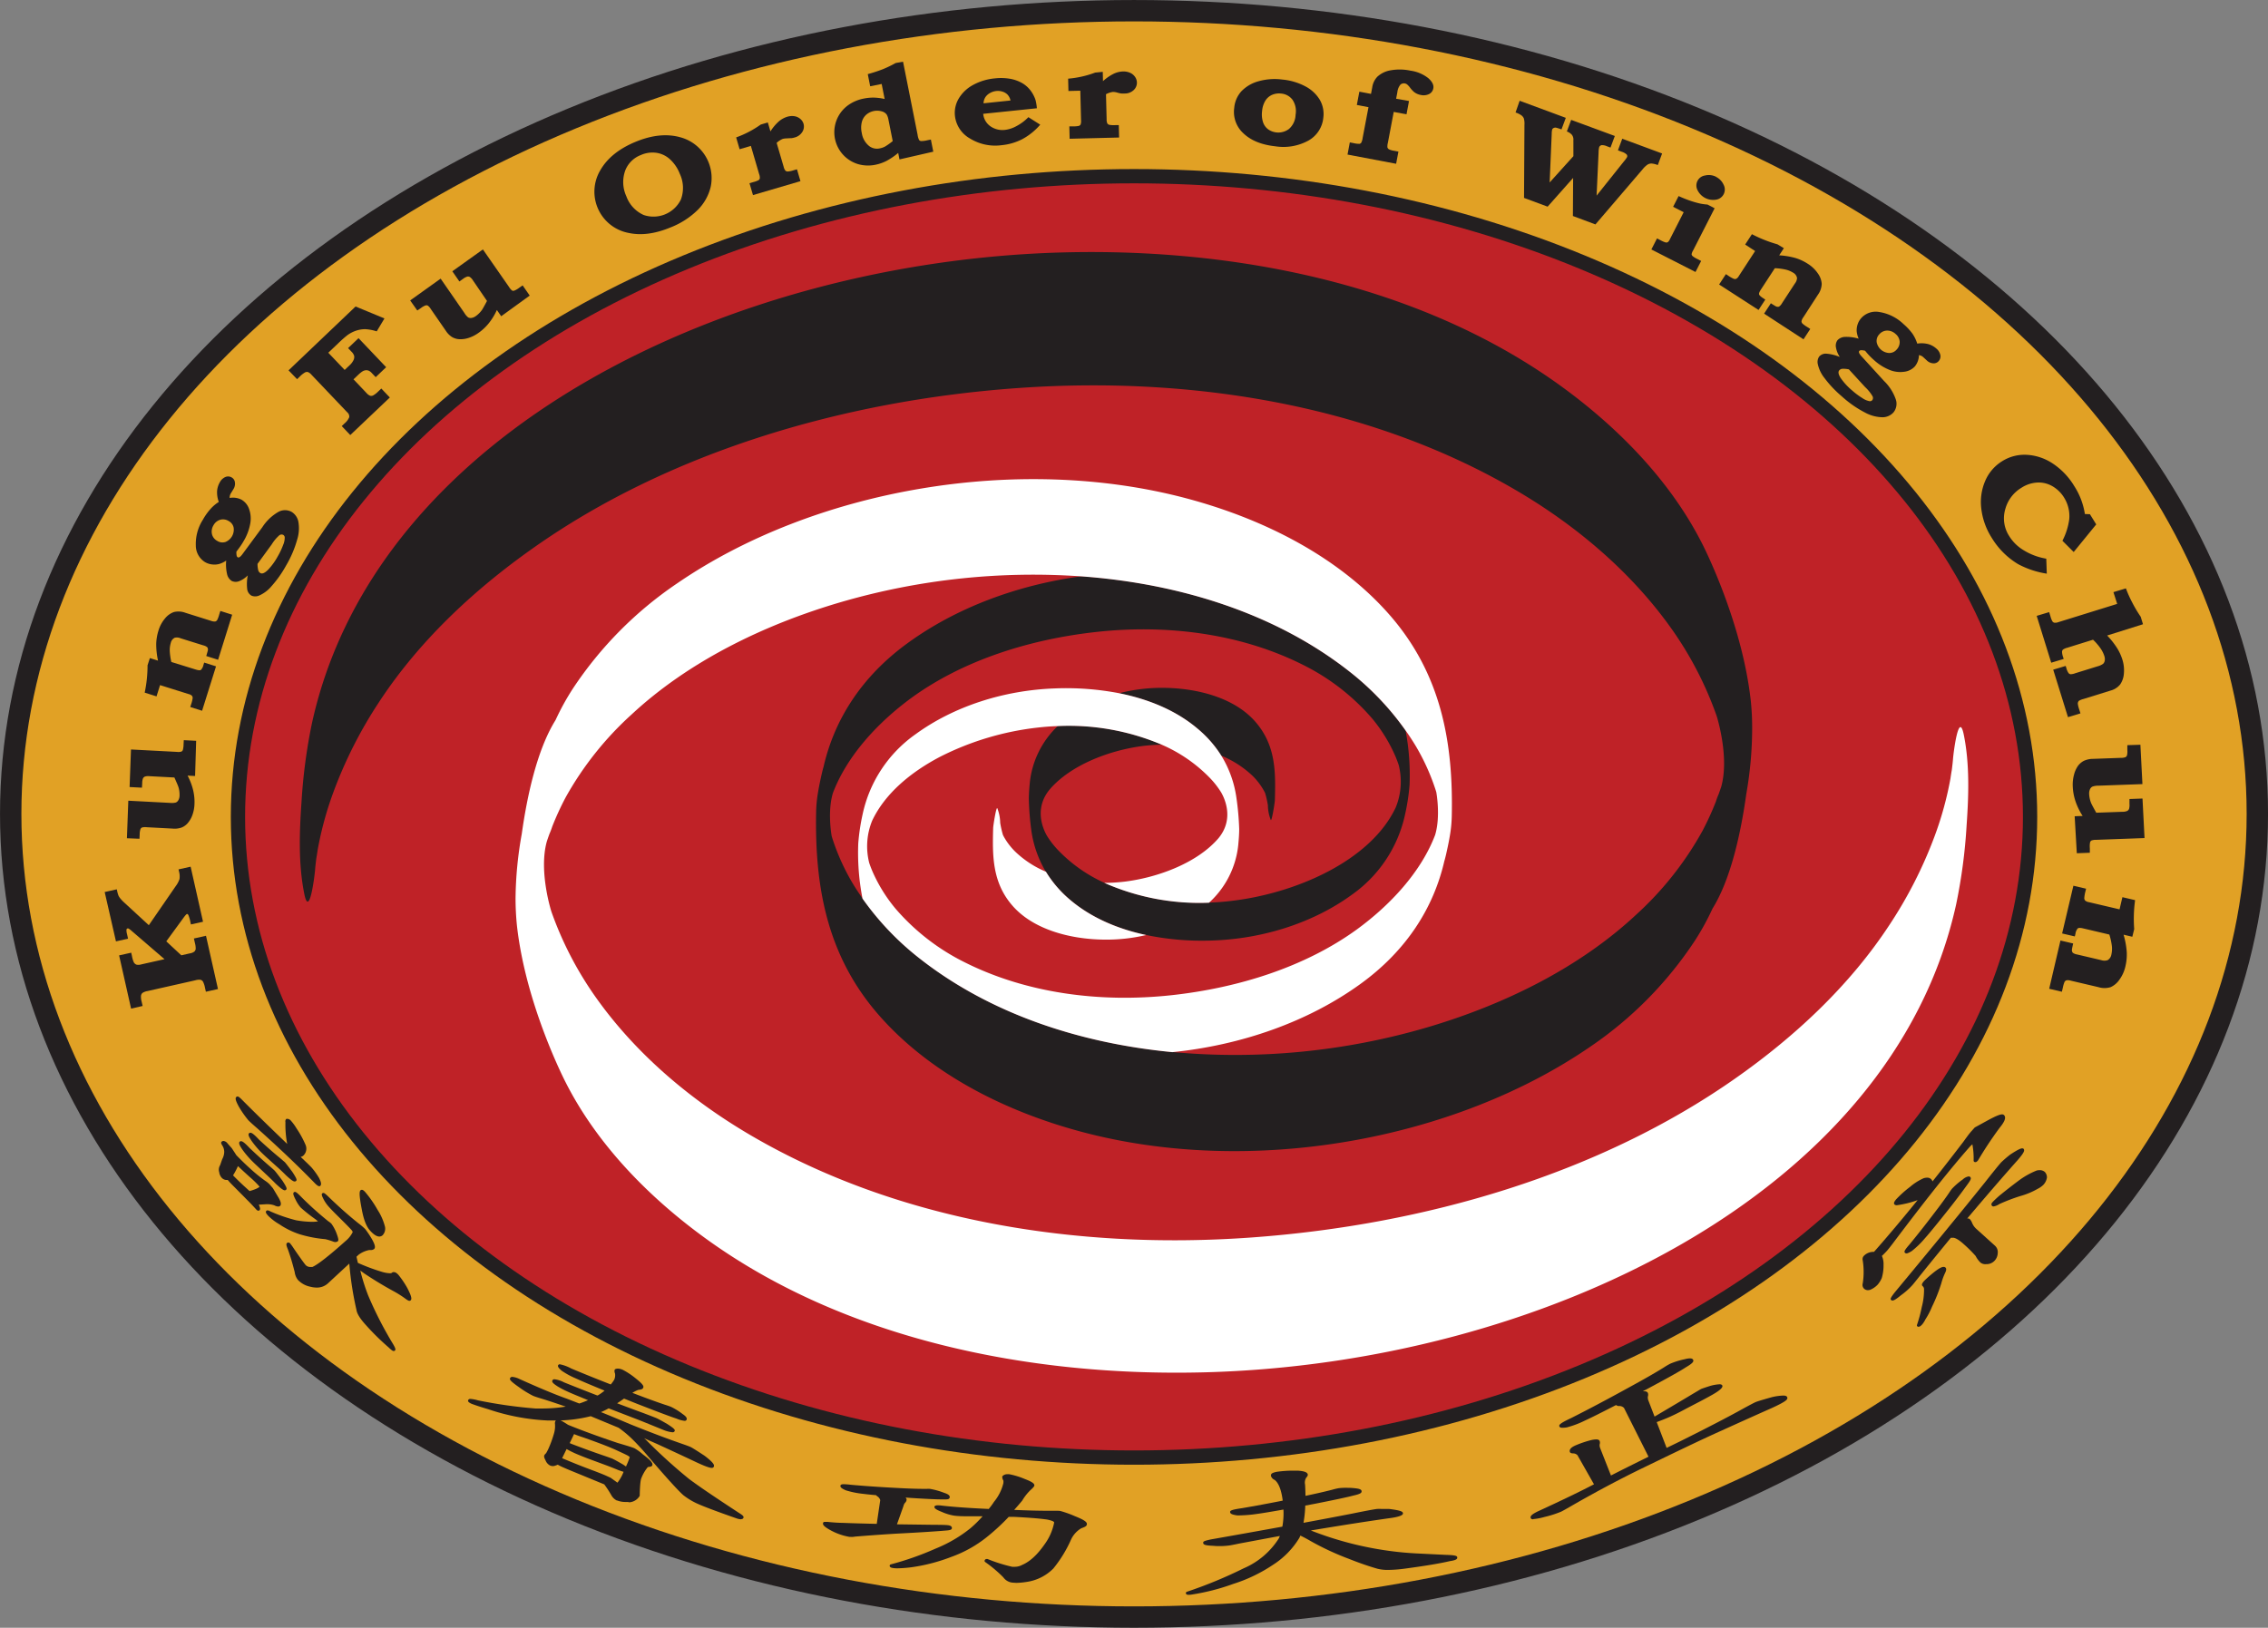 <svg xmlns="http://www.w3.org/2000/svg" viewBox="0 0 603.79 433.46"><rect x="0" y="0" width="603.79" height="433.46" fill="#808080" stroke="none"/><defs><style>.cls-1{fill:#e1a125;stroke-width:5.69px;}.cls-1,.cls-3{stroke:#231f20;stroke-miterlimit:10;}.cls-2{fill:#231f20;}.cls-3{fill:#bf2227;stroke-width:3.8px;}.cls-4{fill:#fff;}</style></defs><title>Logo2D</title><g id="Layer_2" data-name="Layer 2"><ellipse class="cls-1" cx="301.9" cy="216.73" rx="299.05" ry="213.88"/></g><g id="Spirals"><path class="cls-2" d="M219.48,492a2.15,2.15,0,0,1-.66-.13,16.93,16.93,0,0,0-2.1-.65,33,33,0,0,1-6.88-1.32,21.64,21.64,0,0,1-5.37-2.65,14.23,14.23,0,0,1-3-2.29c-.51-.57-.6-.8-.59-1a.5.5,0,0,1,.14-.3.53.53,0,0,1,.29-.11,1.72,1.72,0,0,1,.76.27,42.63,42.63,0,0,0,6.87,2.37,25.75,25.75,0,0,0,4.15.41h.35a11.22,11.22,0,0,0,1.31-.12,7.24,7.24,0,0,0-.82-.67,41.82,41.82,0,0,1-3.77-3,9.47,9.47,0,0,1-1.35-2.08c-.66-1.29-.76-1.74-.47-2a.46.46,0,0,1,.27-.1c.18,0,.39.06,1.22.87a88.06,88.06,0,0,0,7.67,6.95,4.87,4.87,0,0,1,.81.63,11,11,0,0,1,1.31,2.39c.65,1.72.65,2.09.4,2.31a.76.76,0,0,1-.52.18Z" transform="translate(-130.1 -161.24)"/><path class="cls-2" d="M216.79,490.9a17.22,17.22,0,0,1,2.14.66q.63.21.83,0t-.49-1.89a12.64,12.64,0,0,0-1.26-2.3,5.91,5.91,0,0,0-.77-.58,88,88,0,0,1-7.7-7q-.89-.86-1-.76t.55,1.57a9.12,9.12,0,0,0,1.29,2q.34.38,3.71,2.91a6.47,6.47,0,0,1,.94.79q.26.29.16.39a4.66,4.66,0,0,1-1.79.27,24.47,24.47,0,0,1-4.58-.41,42.78,42.78,0,0,1-7-2.4q-.56-.29-.65-.22t.48.78a13.94,13.94,0,0,0,3,2.23,21.17,21.17,0,0,0,5.27,2.6A32.78,32.78,0,0,0,216.79,490.9Z" transform="translate(-130.1 -161.24)"/><path class="cls-2" d="M231.1,490.52c-.71,0-1.54-.53-2.52-1.63s-1.67-2.91-2.16-5.59c-.82-4.24-.61-4.85-.32-5.11a.62.62,0,0,1,.32-.12c.23,0,.48.15.84.53a29.32,29.32,0,0,1,3.34,4.78,15,15,0,0,1,2,4.56,2.56,2.56,0,0,1-.62,2.21A1.34,1.34,0,0,1,231.1,490.52Z" transform="translate(-130.1 -161.24)"/><path class="cls-2" d="M228.85,488.65q1.92,2.14,2.92,1.24a2.21,2.21,0,0,0,.51-1.9,14.91,14.91,0,0,0-2-4.43,28.78,28.78,0,0,0-3.29-4.71q-.51-.53-.66-.39-.41.37.44,4.77Q227.49,487.13,228.85,488.65Z" transform="translate(-130.1 -161.24)"/><path class="cls-2" d="M208.56,475.86c-.27,0-.7-.13-2.37-1.7q-1-1-1.77-1.7L201,469.38c-1-.93-1.69-1.6-2.09-2.06a24.16,24.16,0,0,1-1.8-2.23c-.86-1.27-1-1.78-.69-2.08a.5.5,0,0,1,.34-.13c.31,0,.8.22,2.28,1.82,1.92,1.79,3.9,3.52,5.86,5.13.81.7.92.8,1,.85.37.41,1,1.26,2,2.58,1.27,1.92,1.28,2.23,1,2.48a.66.66,0,0,1-.33.12Z" transform="translate(-130.1 -161.24)"/><path class="cls-2" d="M208.64,475.47q.17-.15-1-2-1.44-2-2-2.56-.07-.08-.92-.81-3-2.42-5.89-5.16-1.8-1.95-2.11-1.67t.75,1.6a23.65,23.65,0,0,0,1.78,2.19q.59.66,2.07,2l3.39,3.09q.74.68,1.77,1.7Q208.37,475.72,208.64,475.47Z" transform="translate(-130.1 -161.24)"/><path class="cls-2" d="M205.93,478.21c-.29,0-.78-.21-2.37-1.71-.69-.69-1.27-1.26-1.75-1.72l-3.33-3.14c-1-.93-1.67-1.62-2.07-2.07a24,24,0,0,1-1.8-2.23c-.86-1.27-1-1.78-.69-2.08a.5.5,0,0,1,.34-.13c.31,0,.8.22,2.28,1.81,1.91,1.81,3.85,3.57,5.77,5.21.86.76.91.82.94.86.37.41,1,1.26,2,2.58,1.27,1.92,1.28,2.23,1,2.48A.66.66,0,0,1,205.93,478.21Z" transform="translate(-130.1 -161.24)"/><path class="cls-2" d="M202.08,472.45q-2.9-2.47-5.81-5.24-1.8-1.94-2.11-1.66t.75,1.6a23.55,23.55,0,0,0,1.78,2.2q.59.66,2,2l3.33,3.14q.73.69,1.75,1.72,1.94,1.82,2.21,1.58t-1-2q-1.44-2-2-2.56Q202.91,473.19,202.08,472.45Z" transform="translate(-130.1 -161.24)"/><path class="cls-2" d="M198.89,483.64c-.2,0-.39-.12-.63-.39-.83-.92-1.62-1.75-2.34-2.46l-3.4-3.44q-.95-.94-1.42-1.47l-.38-.43-.25,0-.23,0a1.78,1.78,0,0,1-1.14-.61,2.71,2.71,0,0,1-.64-1.46,2.19,2.19,0,0,1,.23-1.84l.57-1.62a4.28,4.28,0,0,0,.53-1.8,3.1,3.1,0,0,0-.51-1.85c-.26-.44-.43-.73-.18-1a.74.74,0,0,1,.5-.2,1.57,1.57,0,0,1,1.09.67l1.13,1.27.75,1.15c.16.24.31.47.44.69,1.4,1.43,2.68,2.67,3.75,3.62a40.52,40.52,0,0,0,3.89,3.17,7,7,0,0,1,1.24,1l.86,1,1.62,2.72c.4.76.74,1.57.29,2a.73.73,0,0,1-.5.17,2.41,2.41,0,0,1-1-.31,5.63,5.63,0,0,0-1.89-.31H201l-2,.12c.39.88.43,1.28.17,1.51A.58.58,0,0,1,198.89,483.64Zm-6.75-9.41c1.18,1.2,2.32,2.3,3.4,3.27l1,.91a14.66,14.66,0,0,0,1.66-.56,5,5,0,0,0,1-.56,2.14,2.14,0,0,0-.29-.39,27.78,27.78,0,0,0-2.36-2.27c-1.34-1.21-2.38-2.17-3.09-2.86a1.58,1.58,0,0,0-.1.18A18,18,0,0,1,192.14,474.23Z" transform="translate(-130.1 -161.24)"/><path class="cls-2" d="M201,481.53a6,6,0,0,1,2.27.34c.57.28.94.35,1.11.19s.09-.69-.36-1.53l-1.57-2.66-.86-1a6.81,6.81,0,0,0-1.19-.95,40.62,40.62,0,0,1-3.92-3.19c-1.11-1-2.4-2.23-3.82-3.7-.13-.21-.27-.44-.43-.68l-.71-1.1L190.43,466q-.7-.79-1.08-.44s.06.2.26.53a3.57,3.57,0,0,1,.55,2,4.47,4.47,0,0,1-.55,1.93l-.59,1.68a1.85,1.85,0,0,0-.19,1.61,2.35,2.35,0,0,0,.55,1.27,1.44,1.44,0,0,0,.93.49,1.06,1.06,0,0,0,.56-.06l.51.6q.47.52,1.41,1.45l3.39,3.43q1.12,1.09,2.36,2.48c.21.23.35.31.43.24s0-.65-.48-1.58h0Zm-9.36-7.25a15.69,15.69,0,0,0,1.3-2.48,1.87,1.87,0,0,1,.39-.57q1.06,1.06,3.36,3.13a28.12,28.12,0,0,1,2.39,2.3q.56.63.36.82a4.79,4.79,0,0,1-1.18.71,14.31,14.31,0,0,1-1.87.61l0,0-1.09-1Q193.54,476.18,191.68,474.27Z" transform="translate(-130.1 -161.24)"/><path class="cls-2" d="M215.07,477.1c-.25,0-.57-.17-1.36-1-3.88-4-8.95-8.86-15.07-14.35-1.35-1.17-2.16-1.91-2.48-2.26a27.16,27.16,0,0,1-2.46-3.53c-1-1.83-1-2.35-.66-2.63a.49.49,0,0,1,.28-.11c.23,0,.49.15,1.24.91,2.57,2.6,6.61,6.55,12,11.73a27.2,27.2,0,0,1-.47-5.77,1,1,0,0,1,.17-.84.36.36,0,0,1,.16-.08l.17,0a1.37,1.37,0,0,1,1,.55,13.42,13.42,0,0,1,1.49,2.06,25.82,25.82,0,0,1,2.4,4.41,2.54,2.54,0,0,1-.61,2.76,1.42,1.42,0,0,1-.73.36c1.73,1.64,2.66,2.55,2.92,2.84a19.12,19.12,0,0,1,2,2.8c.57,1.14.65,1.75.28,2.09a.57.57,0,0,1-.3.11Z" transform="translate(-130.1 -161.24)"/><path class="cls-2" d="M196.42,459.22q.45.5,2.45,2.23,9.23,8.29,15.09,14.38,1,1,1.16.88t-.34-1.63a18.77,18.77,0,0,0-2-2.75q-.4-.45-3.06-3l-.94-.9c.74.53,1.36.59,1.84.16a2.18,2.18,0,0,0,.51-2.36,25.77,25.77,0,0,0-2.37-4.35,13,13,0,0,0-1.45-2q-.45-.5-.82-.42-.1.09-.05.57a25.28,25.28,0,0,0,.51,5.87,3.64,3.64,0,0,0,.7,1.45q-9.15-8.76-13.37-13-.89-.91-1-.79-.3.26.73,2.18A26.74,26.74,0,0,0,196.42,459.22Z" transform="translate(-130.1 -161.24)"/><path class="cls-2" d="M234.9,521c-.19,0-.42-.07-1.39-1a65.48,65.48,0,0,1-6.18-6.11c-1.43-1.6-2.19-2.85-2.33-3.82a87.52,87.52,0,0,1-1.91-12.35L217.39,503a4.31,4.31,0,0,1-3,1.11,6.57,6.57,0,0,1-1.63-.22,6.25,6.25,0,0,1-3.37-1.85,4.25,4.25,0,0,1-.84-2.08c-.59-2.34-1.21-4.39-1.82-6.06-.43-1-.48-1.42-.23-1.65a.51.51,0,0,1,.35-.14.71.71,0,0,1,.53.28,17.1,17.1,0,0,1,1,1.41c1.68,2.45,2.72,3.89,3.08,4.3a1.68,1.68,0,0,0,1.33.52,3.52,3.52,0,0,0,.48,0c1.4-.62,4.4-2.94,8.82-6.9a7.23,7.23,0,0,0,1.9-2.37s0-.21-.29-.55c-.44-.5-1.38-1.46-2.78-2.85s-2.56-2.54-3.15-3.21a9.74,9.74,0,0,1-1.53-2.16c-.51-1-.59-1.33-.33-1.57a.44.44,0,0,1,.27-.1c.2,0,.42.08,1.5,1.14,2.76,2.67,5.4,5,7.84,6.94a17.94,17.94,0,0,1,1.8,1.53,24.45,24.45,0,0,1,2,3.06c.65,1.24.76,1.92.36,2.27a1.42,1.42,0,0,1-1,.26h-.26a6.86,6.86,0,0,0-2.88,1.28l-.53.5q.18.84.37,1.64a53.49,53.49,0,0,0,6.36,2.38,8.86,8.86,0,0,0,2.14.39c.37,0,.48-.08.49-.09A.72.72,0,0,1,235,500c.36,0,.74.24,1.21.77a24.49,24.49,0,0,1,2.35,3.5c1.18,2.29,1.2,2.94.84,3.26a.51.51,0,0,1-.29.11h0c-.18,0-.4-.08-1-.51a26.93,26.93,0,0,0-3.31-2.1c-2.37-1.29-5-2.86-7.72-4.68l-1.06-.77a53.57,53.57,0,0,0,2.08,6.59,100,100,0,0,0,6.35,12.5c1,1.61,1.05,2,.76,2.23A.47.47,0,0,1,234.9,521Z" transform="translate(-130.1 -161.24)"/><path class="cls-2" d="M235.89,501q-.8-.9-1.18-.55t-3-.22a54.44,54.44,0,0,1-6.57-2.47q-.23-1-.45-2l.72-.67a7.09,7.09,0,0,1,3.1-1.34,1.47,1.47,0,0,0,1-.16q.35-.31-.43-1.82a24.67,24.67,0,0,0-2-3,18.2,18.2,0,0,0-1.76-1.49q-3.7-2.94-7.87-7-1.16-1.13-1.27-1t.41,1.14a9.31,9.31,0,0,0,1.48,2.08q.89,1,3.14,3.19t2.8,2.87c.36.4.47.71.36.93a7.53,7.53,0,0,1-2,2.49q-6.7,6-9,7a2.27,2.27,0,0,1-2.13-.6q-.57-.63-3.11-4.33a16.92,16.92,0,0,0-1-1.37c-.15-.17-.27-.21-.37-.12s0,.5.33,1.25q.92,2.54,1.83,6.12a4,4,0,0,0,.76,1.91,5.89,5.89,0,0,0,3.19,1.74,4.38,4.38,0,0,0,4.26-.81l6.21-5.75a91.26,91.26,0,0,0,2,13.05,8.23,8.23,0,0,0,2.25,3.63,64.79,64.79,0,0,0,6.16,6.08q1.06,1,1.19.85t-.83-1.79a99.82,99.82,0,0,1-6.37-12.54,56.88,56.88,0,0,1-2.34-7.62c.48.37,1.1.82,1.86,1.37q4.14,2.73,7.7,4.66a27.08,27.08,0,0,1,3.35,2.12q.71.52.82.42.37-.33-.91-2.81A24.48,24.48,0,0,0,235.89,501Z" transform="translate(-130.1 -161.24)"/><path class="cls-2" d="M296.75,561.2a6,6,0,0,1-2.35-.4l-.06,0-.05,0a3.39,3.39,0,0,1-1.42-1.37,29,29,0,0,0-1.9-2.91l-.33-.14-.76-.31-7-2.88c-1.27-.51-2.25-.93-2.92-1.23s-1-.48-1.38-.69a3.37,3.37,0,0,1-.67.25,1.48,1.48,0,0,1-.62.13,1.93,1.93,0,0,1-.81-.19,2.61,2.61,0,0,1-1.16-1.38c-.34-.61-.44-1-.3-1.33a2,2,0,0,1,.47-.54c.18-.32.37-.67.53-1a30.4,30.4,0,0,0,1.59-4.34,6.87,6.87,0,0,0,.24-2.41,1.35,1.35,0,0,1,.09-.75.73.73,0,0,1,.69-.43,1.73,1.73,0,0,1,.71.19c.3.14,1,.53,2,1.19,3.76,1.53,8.25,3.17,13.29,4.86,2.45.71,3.88,1.16,4.36,1.37a12.48,12.48,0,0,1,2.28,1.66c2.36,1.75,2.69,2.44,2.47,2.93-.11.24-.4.34-1.17.42a10.73,10.73,0,0,0-1.74,3c-.15.34-.36,1.4-.42,4.52a.36.36,0,0,1,0,.14,3.49,3.49,0,0,1-2.78,1.73C297.33,561.19,297,561.2,296.75,561.2Zm-17-11.66c3,1.28,5.9,2.42,8.53,3.39,1.65.63,2.77,1.08,3.32,1.34l1.07.49,1.81,1.3h0a10.88,10.88,0,0,0,1.63-2.89c-.38-.11-.83-.26-1.34-.44-1.14-.47-2.1-.85-2.89-1.15l-5.4-2c-1.58-.61-2.73-1.08-3.41-1.39s-1.54-.74-2.13-1.08Zm2.39-3.85c3.18,1.22,6.36,2.38,9.45,3.42,1.22.43,1.45.52,1.52.55.5.23,1.44.74,2.87,1.57l.77.52a21.92,21.92,0,0,0,1-2.47s-.07-.23-1-.67c-.44-.22-1.14-.55-2.12-1-2.1-1-5.22-2.18-9.28-3.61-1.19-.39-2-.69-2.42-.88l0,0-1.16,2.4Z" transform="translate(-130.1 -161.24)"/><path class="cls-2" d="M301.12,548.75a12.39,12.39,0,0,0-2.2-1.6q-.68-.31-4.32-1.36-7.62-2.55-13.36-4.89c-1-.64-1.72-1-2-1.17q-.74-.34-.92.07a1,1,0,0,0-.06.57,7.18,7.18,0,0,1-.26,2.54,30.68,30.68,0,0,1-1.61,4.39,10.51,10.51,0,0,1-.61,1.13,2,2,0,0,0-.39.43q-.12.27.3,1a2.31,2.31,0,0,0,1,1.2,1.38,1.38,0,0,0,1.19,0,2.59,2.59,0,0,0,.77-.32,16.3,16.3,0,0,0,1.53.78q1,.46,2.91,1.23l7,2.87,1.19.49a28.58,28.58,0,0,1,2,3,3,3,0,0,0,1.27,1.23h0a6.51,6.51,0,0,0,3.11.36,3.15,3.15,0,0,0,2.51-1.52,16.81,16.81,0,0,1,.46-4.67q1.46-3,2-3.15c.54-.05.84-.12.88-.21Q303.74,550.69,301.12,548.75Zm-6.35,7.56a1.51,1.51,0,0,1-.27.22l-.1-.09-1.86-1.35-1.07-.49q-.81-.37-3.3-1.33-4.19-1.54-8.89-3.55l1.53-3.17a24.14,24.14,0,0,0,2.44,1.26q1,.47,3.39,1.38l5.41,2q1.18.46,2.88,1.15c.72.26,1.29.43,1.72.54l-.17.38A11.86,11.86,0,0,1,294.76,556.31Zm3.31-6.93a25.2,25.2,0,0,1-1.15,2.92q-.42-.31-1.11-.75-2.1-1.22-2.83-1.55l-1.49-.54q-4.65-1.57-9.48-3.43l-.8-.33,1.48-3.07.36.18q.59.27,2.39.86,6.12,2.15,9.31,3.62,1.48.68,2.12,1Q298.27,548.94,298.07,549.38Z" transform="translate(-130.1 -161.24)"/><path class="cls-2" d="M327.36,565.82a4.62,4.62,0,0,1-1.32-.3c-5-1.75-8.56-3.08-10.44-3.94a18.39,18.39,0,0,1-3.57-2.18c-1.16-1-4.13-4.21-9.09-10-1.45-1.73-2.9-3.32-4.3-4.72a29.37,29.37,0,0,0-3.87-3.25l-5-2.07c-.78-.33-1.59-.65-2.4-1h0a37.89,37.89,0,0,1-9.94,1.14l-1.59,0a57.58,57.58,0,0,1-15.77-3c-2-.59-3.46-1.08-4.42-1.44a3.8,3.8,0,0,1-.65-.36c-.36-.26-.31-.52-.25-.65a.62.62,0,0,1,.6-.29,9.83,9.83,0,0,1,2,.38,126.78,126.78,0,0,0,15.29,2.17c.63,0,1.25,0,1.87,0a39.35,39.35,0,0,0,6.2-.5c-2-.69-3.92-1.34-5.86-1.95-1.56-.46-2.49-.77-2.84-.93a26.34,26.34,0,0,1-3.66-2.24c-2.52-1.76-2.61-2.12-2.45-2.47a.61.61,0,0,1,.61-.33,5.4,5.4,0,0,1,1.79.52c5.68,2.57,10,4.34,12.71,5.29l3.31,1.28a22.94,22.94,0,0,0,2.33-.89c-2.45-1-4.3-1.75-5.49-2.3a24.18,24.18,0,0,1-2.54-1.32c-1.3-.83-1.65-1.22-1.46-1.63a.57.57,0,0,1,.58-.31,7.12,7.12,0,0,1,2.5.81q4.47,1.8,8.87,3.5l.09,0,.29-.16a13.62,13.62,0,0,0,1.56-1.13c-3.57-1.46-6.11-2.54-7.58-3.22a21.45,21.45,0,0,1-3.84-2.08c-.86-.74-1.1-1.13-.94-1.48a.55.55,0,0,1,.42-.24,10.8,10.8,0,0,1,3.07,1.13c3.2,1.34,6.74,2.77,10.52,4.25a9.81,9.81,0,0,0,.9-1.24,2.82,2.82,0,0,0,.22-1.73,1.38,1.38,0,0,1-.08-.94.36.36,0,0,1,.19-.18,1.76,1.76,0,0,1,.67-.13,3.35,3.35,0,0,1,1.36.35,19.71,19.71,0,0,1,3.31,2.2c2,1.57,2.26,2.12,2.07,2.54s-.53.47-1.37.59a8.9,8.9,0,0,0-1.52.77c3.48,1.34,6.37,2.4,8.62,3.15.89.28,1.47.49,1.76.62a17.6,17.6,0,0,1,2.94,1.83c.72.5,1.35,1,1.11,1.57a.53.53,0,0,1-.53.28,7,7,0,0,1-2.12-.58c-1.62-.52-5.21-1.88-10.66-4l-3.33-1.34c-.63.44-1.25.86-1.85,1.25q3.6,1.37,7.16,2.67c2.06.78,3.16,1.21,3.37,1.31.5.23,1.44.74,2.87,1.57,1.93,1.25,2.06,1.53,1.91,1.87a.57.57,0,0,1-.58.3,8.45,8.45,0,0,1-2.52-.67c-2.47-1-4.56-1.86-6.27-2.54l-8.19-3.16c-.7.38-1.38.73-2.06,1,2.53,1,5.19,2.13,7.92,3.28,5.79,2.33,10.33,4,13.49,5.1,1.36.47,2.18.78,2.52.94s1.58.93,3.69,2.32c2.32,1.78,2.65,2.43,2.43,2.91a.56.56,0,0,1-.57.3c-.36,0-1.18-.15-4-1.46-3.19-1.51-6.68-3.13-10.37-4.83-1.08-.49-2.29-1-3.61-1.61l.58.53a143,143,0,0,0,11.34,10.29c2.66,2,7.11,5,13.22,9,1.18.74,1.45,1,1.29,1.41a.57.57,0,0,1-.58.31Z" transform="translate(-130.1 -161.24)"/><path class="cls-2" d="M326.46,564.4q-9.23-5.93-13.25-9a142.39,142.39,0,0,1-11.36-10.31c-.85-.79-1.63-1.47-2.37-2.07,2.16.93,4.1,1.79,5.79,2.56q5.57,2.55,10.37,4.83,3.91,1.79,4.12,1.34t-2.3-2.46q-3.12-2.06-3.64-2.3t-2.49-.92q-4.79-1.6-13.52-5.11-4.52-1.91-8.7-3.6a32.4,32.4,0,0,0,2.95-1.46l8.35,3.23q2.57,1,6.26,2.53,2.5.9,2.66.56t-1.76-1.41q-2.1-1.22-2.84-1.55-.3-.14-3.35-1.29-3.88-1.42-7.84-2.93,1.29-.79,2.6-1.74l3.51,1.41q8.21,3.24,10.65,4,2.07.76,2.2.48t-1-1.13a17.16,17.16,0,0,0-2.88-1.79q-.42-.19-1.73-.61-3.61-1.21-9.3-3.41a10.63,10.63,0,0,1,2.26-1.2c.65-.09,1-.22,1.09-.38s-.53-1-2-2.1a19.65,19.65,0,0,0-3.24-2.16,2.22,2.22,0,0,0-1.74-.22,1.37,1.37,0,0,0,.1.72,3.17,3.17,0,0,1-.26,2,10.79,10.79,0,0,1-1.1,1.48Q287,528.14,282,526q-2.92-1.29-3-1.07t.84,1a21.42,21.42,0,0,0,3.76,2q2.32,1.07,8.11,3.43a14.45,14.45,0,0,1-2.05,1.55l-.54.29q-4.48-1.74-9-3.57-2.43-1.06-2.6-.68t1.32,1.17a23.71,23.71,0,0,0,2.5,1.3q2,.91,6.25,2.6a24,24,0,0,1-3.26,1.29l-3.41-1.32q-4.17-1.42-12.73-5.29-1.78-.74-1.94-.37t2.33,2a25.9,25.9,0,0,0,3.6,2.2q.5.23,2.8.91c2.48.78,4.86,1.58,7.16,2.41a39.4,39.4,0,0,1-9.49.7,126.45,126.45,0,0,1-15.37-2.18q-2.09-.54-2.2-.29t.71.52q1.44.54,4.4,1.43a57,57,0,0,0,15.66,2.95A39.48,39.48,0,0,0,287.35,538c.85.34,1.7.68,2.52,1l5.11,2.1a29.54,29.54,0,0,1,3.92,3.29q2.12,2.12,4.32,4.74,7.35,8.56,9,9.94a17.91,17.91,0,0,0,3.5,2.14q2.81,1.29,10.4,3.93,1.34.45,1.46.19T326.46,564.4Z" transform="translate(-130.1 -161.24)"/><path class="cls-2" d="M400.51,582.72a8.28,8.28,0,0,1-1.1-.07,3.4,3.4,0,0,1-2.22-1.4,35.27,35.27,0,0,0-4.82-4.06.36.36,0,0,1-.15-.34.54.54,0,0,1,.58-.46H393a42.19,42.19,0,0,0,6.57,2.07,4.92,4.92,0,0,0,.65,0,4.08,4.08,0,0,0,2-.5c2.06-.87,4.06-2.72,6-5.52a14.45,14.45,0,0,0,2.52-5.77c0-.16-.29-.32-.42-.38a7.61,7.61,0,0,0-2-.48c-1.78-.24-4.61-.46-8.4-.65l-.78,0-.49,0a56.72,56.72,0,0,1-5.84,5.39,32.67,32.67,0,0,1-9.43,5.27,47.66,47.66,0,0,1-10.67,2.77,34,34,0,0,1-3.74.28,7.83,7.83,0,0,1-1-.06c-.53-.07-.79-.17-.93-.35a.55.55,0,0,1-.09-.33.36.36,0,0,1,.26-.3,78.7,78.7,0,0,0,11.94-4.2,36.56,36.56,0,0,0,9.36-5.48A32.51,32.51,0,0,0,391.7,565l-2.77,0h-2.18a25,25,0,0,1-2.52-.14,13.29,13.29,0,0,1-3.37-1c-1.72-.68-2-1-2-1.36a.36.36,0,0,1,.19-.27,1.72,1.72,0,0,1,.79-.14,7.49,7.49,0,0,1,1,.08c2.92.34,7.13.65,12.49.89.51-.64,1-1.26,1.38-1.88a12.35,12.35,0,0,0,2.51-5,2.83,2.83,0,0,0,0-.69,1.83,1.83,0,0,1-.3-1,.36.36,0,0,1,.1-.21,1.76,1.76,0,0,1,1.3-.47,3.47,3.47,0,0,1,.46,0,20.91,20.91,0,0,1,4.23,1.31c2.12.81,2.52,1.28,2.45,1.74a.36.36,0,0,1-.06.16,4.53,4.53,0,0,1-.84.9,13.18,13.18,0,0,0-2.32,2.91q-1.07,1.29-2.14,2.48c3.43.15,6.37.23,8.75.23l1.91,0c.87,0,1.41,0,1.67.07A28.56,28.56,0,0,1,416.3,565c2.71,1.07,3.22,1.63,3.15,2.15s-.47.67-1.5,1.06a6.81,6.81,0,0,0-2.71,3,34,34,0,0,1-4.71,7.7,12.47,12.47,0,0,1-7.07,3.57,19.81,19.81,0,0,1-3,.27Z" transform="translate(-130.1 -161.24)"/><path class="cls-2" d="M416.17,565.31a29.09,29.09,0,0,0-3.75-1.23q-.37,0-1.62-.06c-2.87.06-6.69,0-11.44-.25q1.3-1.42,2.61-3a13.41,13.41,0,0,1,2.39-3,4.15,4.15,0,0,0,.78-.83q.06-.48-2.23-1.36a20.9,20.9,0,0,0-4.14-1.29,1.65,1.65,0,0,0-1.45.33,1.87,1.87,0,0,0,.29.81,3,3,0,0,1,0,.85,12.57,12.57,0,0,1-2.57,5.13c-.48.71-1,1.39-1.51,2-5.46-.25-9.7-.55-12.71-.91a3.17,3.17,0,0,0-1.56,0q0,.27,1.74,1a12.9,12.9,0,0,0,3.28.95q.77.1,2.47.14c1.92,0,3.84,0,5.75,0a33.19,33.19,0,0,1-3.91,3.8,36.66,36.66,0,0,1-9.43,5.52,78.6,78.6,0,0,1-12,4.22c0,.12.22.21.71.27a22.07,22.07,0,0,0,4.68-.23,47.06,47.06,0,0,0,10.59-2.75,32.16,32.16,0,0,0,9.33-5.22,56.46,56.46,0,0,0,5.91-5.47l1.45,0q5.73.29,8.43.65,2.87.38,2.75,1.26a14.73,14.73,0,0,1-2.58,5.93q-3,4.31-6.1,5.63a4.54,4.54,0,0,1-2.84.49,40.91,40.91,0,0,1-6.57-2.07q-.31,0-.33.14a35.21,35.21,0,0,1,4.89,4.13,3,3,0,0,0,2,1.26,14.63,14.63,0,0,0,4-.2,12.05,12.05,0,0,0,6.87-3.47q1.86-1.95,4.65-7.62a7.1,7.1,0,0,1,2.9-3.16q1.23-.46,1.27-.77Q419.17,566.49,416.17,565.31Z" transform="translate(-130.1 -161.24)"/><path class="cls-2" d="M356.71,570.49a3.64,3.64,0,0,1-.5,0,16.19,16.19,0,0,1-4.74-1.62c-2-1.06-2.33-1.57-2.27-2s.48-.37.62-.37l.57,0c1.43.16,2.84.25,4.21.27,2.44.1,5.43.18,8.91.26l.93-6.32a1.84,1.84,0,0,0-.61-.9,2.13,2.13,0,0,1-.51-.42c-1.49-.13-2.62-.25-3.38-.35a23.39,23.39,0,0,1-4.66-.94c-1.12-.49-1.49-.81-1.44-1.21s.59-.42.87-.42a17.79,17.79,0,0,1,1.89.15c3.64.33,7.73.61,12.16.84,3,.17,5.43.25,7.31.25h.77a7.06,7.06,0,0,1,.82,0,19.21,19.21,0,0,1,3.64,1c.89.29,1.72.64,1.64,1.25s-.79.55-1.53.55h-.78c-1.37,0-4.07-.13-8-.38l-1.47-.11a.71.71,0,0,1,.29.65,1.39,1.39,0,0,1-.45.8,2.18,2.18,0,0,0-.39.85l-1.72,4.83,9.8.13c2.19,0,3.4.05,3.81.11,1,.13,1.06.61,1,.88s-.45.46-1.39.52c-2.85.25-7.24.53-13.07.83-3.16.18-7,.45-11.3.8a5.74,5.74,0,0,1-1,.1Z" transform="translate(-130.1 -161.24)"/><path class="cls-2" d="M382.08,568.4q1-.07,1.06-.21,0-.38-.71-.48-.59-.08-3.76-.11-5.64-.06-10.3-.13l1.87-5.23a2.54,2.54,0,0,1,.5-1.06,1,1,0,0,0,.35-.59q.06-.44-1.64-1l-.2-.06,3.39.25q6.43.41,8.31.38,1.61.05,1.65-.23t-1.4-.87a18.77,18.77,0,0,0-3.57-1,11.26,11.26,0,0,0-1.35,0q-2.89,0-7.52-.25-6.66-.34-12.19-.84-2.34-.27-2.37,0t1.21.82a23.42,23.42,0,0,0,4.58.92c.8.11,2,.23,3.56.37,0,.1.18.27.54.51a2,2,0,0,1,.71,1.21l-1,6.64q-5.43-.12-9.22-.27-2.08,0-4.24-.27c-.52-.05-.79,0-.8,0q-.07.5,2.07,1.65a15.78,15.78,0,0,0,4.63,1.59,4.78,4.78,0,0,0,1.45-.07q6.55-.53,11.31-.8Q377.82,568.77,382.08,568.4Z" transform="translate(-130.1 -161.24)"/><path class="cls-2" d="M446.54,585.93c-.45,0-.7-.14-.73-.42a.36.36,0,0,1,.24-.39,119.16,119.16,0,0,0,15.14-6.25,20.72,20.72,0,0,0,9.38-8c.08-.18.17-.38.25-.61-3.18.58-6.75,1.26-10.74,2-1.48.31-2.41.49-2.76.53a18.73,18.73,0,0,1-2.45.16c-.55,0-1.11,0-1.66-.07-2.28-.08-2.73-.31-2.79-.75s.27-.56,2-.95q10.39-1.83,19.07-3.41a19.9,19.9,0,0,0,.29-4.55c-3.36.6-5.79,1-7.24,1.19a35.43,35.43,0,0,1-4.27.36,8.45,8.45,0,0,1-.86,0c-1.29-.2-1.76-.41-1.82-.83s.21-.66,3.18-1.09c3.34-.57,7-1.25,10.8-2v-.14c-.36-2.76-1.08-4.57-2.12-5.38a1.69,1.69,0,0,1-1-1.1c0-.24,0-.57.6-.8a5.56,5.56,0,0,1,1.39-.32,30,30,0,0,1,3.88-.25l1.25,0c1.81.12,2.62.44,2.7,1.09,0,.2-.08.38-.48.87a2.49,2.49,0,0,0-.25,1.75c.06,1,.09,2,.11,3,2.86-.6,5.27-1.15,7.16-1.64a15.2,15.2,0,0,1,1.69-.4,14.61,14.61,0,0,1,1.86-.1c.66,0,1.41,0,2.22.09s2,.18,2,.82c.06.49-.47.77-2.21,1.16-1.5.41-4.94,1.14-10.21,2.18l-2.57.48a31.9,31.9,0,0,1-.47,4.59q7.17-1.32,13-2.46c3.42-.7,5.63-1.11,6.55-1.23a12.25,12.25,0,0,1,1.24,0l2,0c3.34.41,3.64.75,3.69,1.15s-.57.88-3.23,1.26c-6.23.87-13.39,2-21.3,3.32a89.8,89.8,0,0,0,19.66,5.26,86.53,86.53,0,0,0,9.25.89l6.87.34c2.81.08,3.15.28,3.2.68.07.56-.66.79-2,1-2.58.61-6.64,1.28-12,2a34.57,34.57,0,0,1-4.36.33h0a11,11,0,0,1-2.89-.31c-2.39-.69-4.91-1.56-7.48-2.59A72.78,72.78,0,0,1,479,571.6c-1-.59-1.94-1.07-2.71-1.45-.09.21-.18.42-.28.62a22.08,22.08,0,0,1-7,7.16,41.25,41.25,0,0,1-10.62,5.1,57.89,57.89,0,0,1-11.12,2.84A6.13,6.13,0,0,1,446.54,585.93Z" transform="translate(-130.1 -161.24)"/><path class="cls-2" d="M514.94,575.66l-6.87-.34a86.36,86.36,0,0,1-9.28-.9,91.19,91.19,0,0,1-21-5.75l.61-.1q12.35-2.09,22-3.43,2.89-.42,2.93-.86t-3.34-.84q-2.65-.05-3.13,0-1.36.18-6.53,1.23-6.08,1.17-13.57,2.55a30.45,30.45,0,0,0,.57-5.34l2.85-.54q7.92-1.55,10.2-2.17,2-.45,1.93-.77t-1.71-.51a20.3,20.3,0,0,0-4,0,15,15,0,0,0-1.64.39q-3,.78-7.6,1.74c0-1.08,0-2.2-.11-3.4a2.8,2.8,0,0,1,.33-2c.27-.33.41-.53.4-.6q-.08-.63-2.36-.78a30.21,30.21,0,0,0-5.08.22q-1.75.23-1.69.72c0,.27.31.56.81.87q1.69,1.31,2.25,5.62c0,.16,0,.32.05.48q-5.95,1.19-11.15,2.08-2.91.43-2.87.69t1.5.52a25.18,25.18,0,0,0,5-.32q2.25-.29,7.62-1.26a20.24,20.24,0,0,1-.32,5.29q-8.79,1.6-19.3,3.45-1.76.39-1.74.55,0,.36,2.46.44a18.59,18.59,0,0,0,4-.09q.5-.07,2.74-.53c4.25-.83,8-1.54,11.36-2.15a12.35,12.35,0,0,1-.5,1.26,21,21,0,0,1-9.52,8.12,119,119,0,0,1-15.19,6.27q0,.19,1.08.05a57.21,57.21,0,0,0,11.05-2.82,40.7,40.7,0,0,0,10.53-5.06,21.63,21.63,0,0,0,6.85-7c.15-.29.28-.62.41-.95.83.39,1.84.92,3.08,1.62a72.15,72.15,0,0,0,10.42,4.77,78.52,78.52,0,0,0,7.44,2.57q2.19.61,7.1,0,8.12-1.06,12-2,1.69-.26,1.65-.59T514.94,575.66Z" transform="translate(-130.1 -161.24)"/><path class="cls-2" d="M538.29,565.81c-.14,0-.53,0-.67-.3-.27-.59.54-1.14,1.83-1.78,6.53-3,11.56-5.43,15-7.24l-4.4-7.75a1.68,1.68,0,0,0-1-.47c-.5,0-.86-.07-1-.35a.8.8,0,0,1,0-.62c.15-.4.61-.77,1.45-1.15a28.45,28.45,0,0,1,4.09-1.4,6.93,6.93,0,0,1,1.45-.21c.18,0,.73,0,.92.42a1.39,1.39,0,0,1,0,.92,2.07,2.07,0,0,0,.12.93l2.89,7.34c3.16-1.61,6.52-3.29,10-5l-6.53-13a1.88,1.88,0,0,0-1.11-.51,1.31,1.31,0,0,1-1-.25c-3.88,2-6.67,3.4-8.3,4.14a25.36,25.36,0,0,1-4.81,1.81,7.77,7.77,0,0,1-1.09.1c-.34,0-.74,0-.89-.36s0-.76,3.09-2.2c4.7-2.37,9.89-5.12,15.42-8.17,3.85-2.1,7-3.89,9.32-5.34a17.18,17.18,0,0,1,1.71-1,20.78,20.78,0,0,1,3.9-1.2,5.7,5.7,0,0,1,1.33-.21c.44,0,.73.14.85.41.22.49-.29,1-2,2-1.5,1-5,2.94-10.48,5.87l-.92.48h.33c.19,0,.77,0,1,.43a1.49,1.49,0,0,1,0,1,2.31,2.31,0,0,0,.13,1l1.66,4.31.23-.13c5.28-3.12,8.54-5.06,9.7-5.77,2-1.18,2.35-1.4,2.47-1.45s.62-.25,2.56-.86a11.49,11.49,0,0,1,2.32-.39c.17,0,.61,0,.76.34s-.13,1-2.54,2.38-5,2.66-7.52,4c-1.26.68-2.53,1.32-3.77,1.88s-2.38,1-3.64,1.47l2.64,6.87,3.62-1.76c7.38-3.68,13.07-6.63,16.91-8.78,1.66-.9,2.68-1.44,3.13-1.64s1.84-.62,4.44-1.35a15.32,15.32,0,0,1,2.85-.4c.41,0,1,0,1.16.46a.51.51,0,0,1,0,.39c-.14.37-.73.92-4.14,2.48-4.25,1.88-8.93,4-13.91,6.25C582.72,544.76,576,548,567.76,552c-5.9,2.85-12.18,6.17-18.67,9.88-1.86,1.09-3,1.72-3.45,1.93a28.24,28.24,0,0,1-4.35,1.38,15.33,15.33,0,0,1-3,.57Z" transform="translate(-130.1 -161.24)"/><path class="cls-2" d="M602,533.57q-3.83,1.08-4.39,1.33t-3.1,1.63q-5.81,3.24-16.93,8.79l-4,1.93-2.92-7.58.29-.1q1.93-.69,3.67-1.48t3.75-1.87q3.81-2.06,7.51-4,2.58-1.5,2.39-1.92t-2.64.24q-2.14.68-2.52.85t-2.43,1.43q-1.72,1.05-9.71,5.77l-.59.34-1.81-4.69a2.74,2.74,0,0,1-.15-1.26,1.14,1.14,0,0,0,0-.74q-.2-.44-2.11,0c-.56.15-1.07.31-1.57.46l3.45-1.82q8.19-4.4,10.47-5.86,2-1.16,1.86-1.51t-1.78,0a20.3,20.3,0,0,0-3.83,1.18,16.86,16.86,0,0,0-1.67,1q-3.51,2.17-9.33,5.34-8.35,4.61-15.44,8.18-3,1.44-2.91,1.73t1.58.06a25.27,25.27,0,0,0,4.73-1.78q2.53-1.15,8.67-4.33a.47.47,0,0,0,0,.26q.07.15.8.16a2.15,2.15,0,0,1,1.35.7l6.7,13.32q-5.59,2.76-10.66,5.34l-3-7.69a2.54,2.54,0,0,1-.14-1.16,1,1,0,0,0,0-.68q-.18-.41-1.95,0a27.94,27.94,0,0,0-4,1.38q-1.53.7-1.25,1.3c0,.09.29.14.74.15a2,2,0,0,1,1.25.65l4.58,8.07q-5.14,2.74-15.31,7.42-1.84.91-1.66,1.3t3.26-.46a27.83,27.83,0,0,0,4.29-1.36q.66-.3,3.42-1.92,9.78-5.6,18.69-9.89,12.36-6.11,20.14-9.65,7.44-3.38,13.91-6.25,4.18-1.9,4-2.39T602,533.57Z" transform="translate(-130.1 -161.24)"/><path class="cls-2" d="M633.92,507.56a.51.51,0,0,1-.35-.13c-.3-.27-.16-.6.92-2,9.85-11.87,18-21.8,24.2-29.53,2.18-2.77,3.55-4.45,4.16-5.13a29.5,29.5,0,0,1,2.42-2.08c2.22-1.47,2.87-1.65,3.18-1.65a.54.54,0,0,1,.38.13c.33.45.14,1-1.64,3.06-4,4.49-8.48,9.69-13.37,15.48l.22,0a.67.67,0,0,1,.46.17,3.18,3.18,0,0,1,.61,1,4.36,4.36,0,0,0,1.14,1.61l4.92,4.44a2.3,2.3,0,0,1,.77,2,3.13,3.13,0,0,1-.87,2.06,2.89,2.89,0,0,1-2.11.88h-.13a2.13,2.13,0,0,1-1.45-.39,6.46,6.46,0,0,1-1.32-1.78,35,35,0,0,0-3.2-3.18c-1.47-1.33-2.31-1.65-2.75-1.68h-.65c-2.45,3-5.3,6.47-8.47,10.42-.93,1.18-1.52,1.91-1.75,2.17a19,19,0,0,1-3.07,2.73C634.68,507.39,634.2,507.56,633.92,507.56Z" transform="translate(-130.1 -161.24)"/><path class="cls-2" d="M656,488.73A4.67,4.67,0,0,1,654.8,487a3.52,3.52,0,0,0-.53-.92c-.25-.22-.91.07-2,.83l.18-.22q8-9.51,14.42-16.73,1.92-2.19,1.67-2.56t-3.09,1.53q-2.05,1.68-2.38,2-.92,1-4.15,5.12-9.35,11.64-24.19,29.53-1.08,1.44-1,1.55t2.16-1.26a18.63,18.63,0,0,0,3-2.68q.34-.37,1.74-2.15,4.92-6.11,8.57-10.54c.17,0,.45,0,.86,0a5.94,5.94,0,0,1,3,1.77,33.24,33.24,0,0,1,3.28,3.27,6.09,6.09,0,0,0,1.24,1.68,2,2,0,0,0,1.32.3,2.54,2.54,0,0,0,1.86-.76,2.79,2.79,0,0,0,.78-1.86,2,2,0,0,0-.65-1.74Z" transform="translate(-130.1 -161.24)"/><path class="cls-2" d="M660.8,482.5a.51.51,0,0,1-.35-.13c-.11-.1-.42-.46.1-1,.29-.32.84-.85,1.67-1.6,1.69-1.39,3.4-2.72,5.11-4a21.3,21.3,0,0,1,5-2.84,3.56,3.56,0,0,1,.77-.09,2,2,0,0,1,1.38.49,2.1,2.1,0,0,1,.56,1.47,3.65,3.65,0,0,1-1,2,6.05,6.05,0,0,1-1.44,1,20,20,0,0,1-4.66,1.94,48.79,48.79,0,0,0-5.59,2.14,3.77,3.77,0,0,1-1.57.63Z" transform="translate(-130.1 -161.24)"/><path class="cls-2" d="M674.24,473.61a2,2,0,0,0-1.81-.32,21.23,21.23,0,0,0-4.9,2.79q-2.54,1.86-5.08,3.94-1.21,1.1-1.64,1.58t-.12.51q.19.17,1.53-.56a48.94,48.94,0,0,1,5.64-2.16,19.57,19.57,0,0,0,4.59-1.91,5.8,5.8,0,0,0,1.35-1,3.32,3.32,0,0,0,.89-1.68A1.79,1.79,0,0,0,674.24,473.61Z" transform="translate(-130.1 -161.24)"/><path class="cls-2" d="M637.63,495a.53.53,0,0,1-.37-.13c-.34-.31-.12-.73,1.18-2.23,2.07-2.51,4.33-5.37,6.7-8.5,1.66-2.16,3-4,3.93-5.38a9.53,9.53,0,0,1,.72-1,19.13,19.13,0,0,1,2.86-2.46,3,3,0,0,1,1.54-.79.61.61,0,0,1,.42.15c.37.33.07.89-.6,1.81s-2.09,2.91-4.42,5.89c-3.54,4.48-5.94,7.41-7.11,8.71a23.55,23.55,0,0,1-3.42,3.31c-.91.56-1.25.63-1.44.63Z" transform="translate(-130.1 -161.24)"/><path class="cls-2" d="M652.87,475.56a18.71,18.71,0,0,0-2.81,2.41,9.35,9.35,0,0,0-.69,1q-1.43,2.13-3.94,5.39-3.57,4.72-6.71,8.52-1.37,1.58-1.21,1.72t1.36-.53a23.39,23.39,0,0,0,3.35-3.25q1.75-1.94,7.09-8.69,3.5-4.49,4.41-5.88.84-1.15.65-1.33T652.87,475.56Z" transform="translate(-130.1 -161.24)"/><path class="cls-2" d="M627.38,504.8a1.47,1.47,0,0,1-1-.37A1.4,1.4,0,0,1,626,503a19.76,19.76,0,0,0,0-6.12,1.27,1.27,0,0,1,.36-1.28,3.52,3.52,0,0,1,2.44-1l.19,0,.53-.59c3.42-3.9,7.15-8.33,11.09-13.19a26.7,26.7,0,0,1-5.51,1.36.86.86,0,0,1-.61-.17c-.44-.39.11-1,.34-1.33a29.36,29.36,0,0,1,3.78-3.4,14.57,14.57,0,0,1,3.65-2.31,3.56,3.56,0,0,1,.88-.13,1.47,1.47,0,0,1,1,.34,1.57,1.57,0,0,1,.44.66c2.71-3.42,5.5-7,8.3-10.68,1-1.41,1.69-2.3,2.07-2.71l.83-.93.09-.07,3.16-1.73c2.81-1.55,3.66-1.73,4.06-1.73a.71.71,0,0,1,.49.16c.86.77-.23,2.31-1.12,3.39a102.45,102.45,0,0,0-5.78,8.72c-.29.33-.49.45-.7.45a.5.5,0,0,1-.34-.13.36.36,0,0,1-.12-.26,20.55,20.55,0,0,0-.33-4.36,7.22,7.22,0,0,0-.87.86c-5.15,5.83-12,14.49-20.48,25.76-.72.93-1.14,1.45-1.28,1.61-.51.57-1,1.07-1.46,1.49a5.23,5.23,0,0,1,.44,2.35,11.74,11.74,0,0,1-.48,3.56A6.91,6.91,0,0,1,630,503.3a5.62,5.62,0,0,1-2.07,1.42A2.26,2.26,0,0,1,627.38,504.8Z" transform="translate(-130.1 -161.24)"/><path class="cls-2" d="M655.4,465.57q.42.38.5,4.76c.1.09.27,0,.49-.23a102.1,102.1,0,0,1,5.81-8.76q1.85-2.26,1.15-2.9-.46-.41-4.13,1.61l-3.16,1.73-.84.93q-.55.61-2,2.69-4.64,6.08-8.95,11.49a1.28,1.28,0,0,0-.32-1.42,1.67,1.67,0,0,0-1.55-.13,14.47,14.47,0,0,0-3.53,2.25,28.83,28.83,0,0,0-3.73,3.35q-.56.67-.38.83.35.32,3.88-.66a12.19,12.19,0,0,0,3.29-1.3q-6.43,8-12.12,14.47l-.66.73-.3,0a3.18,3.18,0,0,0-2.2.84,1,1,0,0,0-.27,1,20,20,0,0,1,0,6.24,1.07,1.07,0,0,0,.25,1.12,1.27,1.27,0,0,0,1.2.23,5.25,5.25,0,0,0,1.94-1.33,6.51,6.51,0,0,0,1-1.56,11.26,11.26,0,0,0,.46-3.44,3.89,3.89,0,0,0-.56-2.41,20.68,20.68,0,0,0,1.67-1.67q.2-.23,1.26-1.59,12.73-17,20.5-25.79Q655.18,465.37,655.4,465.57Z" transform="translate(-130.1 -161.24)"/><path class="cls-2" d="M640.86,514.56a.63.63,0,0,1-.32-.12.36.36,0,0,1-.1-.38,38,38,0,0,0,1.28-4.78,17.81,17.81,0,0,0,.6-4.75,1,1,0,0,0-.41-.83.61.61,0,0,1-.15-.33c0-.22.09-.48.62-1.07A33.74,33.74,0,0,1,645,500c1.59-1.26,2.21-1.4,2.53-1.4a.72.72,0,0,1,.5.18c.39.35.07,1,0,1.22a16.22,16.22,0,0,0-1.12,3,44.22,44.22,0,0,1-2.48,6.24,20.42,20.42,0,0,1-1.77,3.38,6.2,6.2,0,0,1-.81,1.28c-.41.45-.68.63-.93.63Z" transform="translate(-130.1 -161.24)"/><path class="cls-2" d="M645.21,500.29q-2.13,1.76-2.57,2.25-.66.73-.49.89a1.31,1.31,0,0,1,.53,1.08,18,18,0,0,1-.61,4.85,38.18,38.18,0,0,1-1.29,4.83q.17.15.75-.49a6.24,6.24,0,0,0,.78-1.24,20.22,20.22,0,0,0,1.74-3.33,43.72,43.72,0,0,0,2.46-6.18,16.5,16.5,0,0,1,1.14-3.1q.32-.62.13-.79Q647.31,498.63,645.21,500.29Z" transform="translate(-130.1 -161.24)"/><path class="cls-2" d="M165,429.83l-3.19-14.18,3.22-.72.21.94a6.86,6.86,0,0,0,.49,1.64,1.43,1.43,0,0,0,.68.6,2.55,2.55,0,0,0,1.3-.06l6.19-1.39-8.76-7.54a5.13,5.13,0,0,0-.77-.59.49.49,0,0,0-.3-.06.38.38,0,0,0-.3.32,3.77,3.77,0,0,0,.16,1.24l.26,1.17-3.22.72-3-13.14,3.22-.72.1.44a7.31,7.31,0,0,0,.36,1.25,4,4,0,0,0,.52.79,10.94,10.94,0,0,0,1.11,1.14l6.44,5.93,7.17-10.41a6.43,6.43,0,0,0,1-1.89,4.94,4.94,0,0,0-.13-2l-.13-.56,3.22-.72,3.3,14.66-3.22.72-.13-.58a9.16,9.16,0,0,0-.55-1.92q-.19-.32-.38-.28t-.81.86l-4.69,6.42,4,3.72,2.34-.53a2.48,2.48,0,0,0,1.15-.48,1.17,1.17,0,0,0,.34-.7,5.55,5.55,0,0,0-.21-1.58l-.27-1.19,3.22-.72,3.19,14.18-3.22.72-.24-1.07a5.69,5.69,0,0,0-.53-1.62,1.13,1.13,0,0,0-.65-.49,3.43,3.43,0,0,0-1.41.14l-12.71,2.86a3.43,3.43,0,0,0-1.34.5,1.2,1.2,0,0,0-.39.73,4.51,4.51,0,0,0,.16,1.55l.27,1.19Z" transform="translate(-130.1 -161.24)"/><path class="cls-2" d="M163.89,384.46l.37-10,11.08.58a4.4,4.4,0,0,0,1.58-.1,1.39,1.39,0,0,0,.67-.63,2.62,2.62,0,0,0,.31-1.19,7,7,0,0,0-.29-2.28q-.15-.48-1.08-2.56l-6.66-.35a2.85,2.85,0,0,0-1.2.11,1,1,0,0,0-.5.47,3.51,3.51,0,0,0-.21,1.24l-.07,1.24-3.29-.17.37-10,12.22.64a3.11,3.11,0,0,0,1.21-.08.8.8,0,0,0,.38-.43,5.81,5.81,0,0,0,.19-1.48l.06-1.13,3.29.17-.28,9.37-2-.1a16.51,16.51,0,0,1,1.47,3.85,13.51,13.51,0,0,1,.36,3.84,9.46,9.46,0,0,1-.55,2.8,6.82,6.82,0,0,1-1.19,2.1,4.31,4.31,0,0,1-1.65,1.22,5.47,5.47,0,0,1-2.34.3l-7-.37a3.24,3.24,0,0,0-1.24.08.87.87,0,0,0-.41.44,4.58,4.58,0,0,0-.2,1.37l-.06,1.18Z" transform="translate(-130.1 -161.24)"/><path class="cls-2" d="M170,336.48l2.17.68a20.5,20.5,0,0,1-.48-4.48,13,13,0,0,1,.59-3.49,9,9,0,0,1,1.76-3.28,5.34,5.34,0,0,1,2.36-1.69,5.21,5.21,0,0,1,3.06.2l6.78,2.13a2.62,2.62,0,0,0,1.16.19.93.93,0,0,0,.51-.37,7.38,7.38,0,0,0,.54-1.44l.31-1,3.15,1-3.75,12-3.15-1q.41-1.37.43-1.54a1.06,1.06,0,0,0-.16-.79,2.59,2.59,0,0,0-1.07-.51l-6-1.87a2.56,2.56,0,0,0-1.59-.16,2,2,0,0,0-1.05,1.37,6.63,6.63,0,0,0-.28,2,15.51,15.51,0,0,0,.43,3.09l6.46,2q1.06.33,1.39.12a2.56,2.56,0,0,0,.68-1.3l.21-.66,3.15,1-3.71,11.83-3.15-1,.19-.59a9.26,9.26,0,0,0,.45-1.77,1,1,0,0,0-.18-.62,1.9,1.9,0,0,0-.91-.47l-7.59-2.38-.94,3-3.15-1a34.66,34.66,0,0,0,.76-7.28Z" transform="translate(-130.1 -161.24)"/><path class="cls-2" d="M188.35,294.9a7.31,7.31,0,0,1-.46-2.87,5.48,5.48,0,0,1,.72-2.34,3.06,3.06,0,0,1,1.5-1.43,1.86,1.86,0,0,1,1.67.12,1.71,1.71,0,0,1,.86,1.3,2.66,2.66,0,0,1-.37,1.77l-.37.6-.38.62a2.23,2.23,0,0,0-.28,1.17,5,5,0,0,1,3.17.47,4.58,4.58,0,0,1,2,2.47,7.53,7.53,0,0,1,.31,3.9,13.85,13.85,0,0,1-1.78,4.68q-.41.72-.9,1.41t-1,1.36a4,4,0,0,0,.05,1,.74.74,0,0,0,.29.51q.46.26,1.27-.84l5.28-7.16a12.54,12.54,0,0,1,4.31-4.1,3.65,3.65,0,0,1,3.48,0,3.94,3.94,0,0,1,1.8,2.56,10,10,0,0,1-.3,4.81,28.76,28.76,0,0,1-3,7,29.49,29.49,0,0,1-3.85,5.44,9,9,0,0,1-3.22,2.45,2.56,2.56,0,0,1-2.11.05,2.36,2.36,0,0,1-1.11-1.58,11.56,11.56,0,0,1,.14-3.82,6.53,6.53,0,0,1-2.16,1.49,2.46,2.46,0,0,1-2.12,0,2.88,2.88,0,0,1-1.25-1.87,11.25,11.25,0,0,1-.22-3.56,6.36,6.36,0,0,1-1.9.92,5,5,0,0,1-1.87.11,4.78,4.78,0,0,1-1.84-.6,5.21,5.21,0,0,1-2.48-4.44,11.94,11.94,0,0,1,1.88-6.86,15.82,15.82,0,0,1,2-2.83A10.13,10.13,0,0,1,188.35,294.9Zm-1.4,6.19a3.22,3.22,0,0,0-.43,2.35,2.78,2.78,0,0,0,1.44,1.85,2.55,2.55,0,0,0,2.17.27,3.56,3.56,0,0,0,2.17-3.83A2.55,2.55,0,0,0,191,300a2.83,2.83,0,0,0-2.29-.35A3,3,0,0,0,186.95,301.09Zm11.71,10.3a6.84,6.84,0,0,0,.21,1.78,1.22,1.22,0,0,0,.55.67q.72.42,2-.83a16.91,16.91,0,0,0,2.59-3.56,19.3,19.3,0,0,0,1.48-3.12,4.9,4.9,0,0,0,.41-2.05.85.85,0,0,0-.45-.63,1,1,0,0,0-1,.14,10.87,10.87,0,0,0-2,2.4Z" transform="translate(-130.1 -161.24)"/><path class="cls-2" d="M206.92,259.86l17.84-17,7.69,3.18-2.06,3.44a11.69,11.69,0,0,0-3-.58,7.41,7.41,0,0,0-2.44.38,8.51,8.51,0,0,0-2.36,1.21,29.37,29.37,0,0,0-2.43,2.15l-2.66,2.53,4.36,4.58,1.36-1.29a4.43,4.43,0,0,0,1-1.34,1.87,1.87,0,0,0,.17-1.09,2.61,2.61,0,0,0-.75-1.17l-.87-.92,2.78-2.65,7.35,7.73-2.78,2.65-1.06-1.11a2.36,2.36,0,0,0-.78-.6,1.74,1.74,0,0,0-.85-.12,2.07,2.07,0,0,0-.81.28,8.17,8.17,0,0,0-1.22,1l-1.19,1.13,3.45,3.63a2.62,2.62,0,0,0,1,.75,1.14,1.14,0,0,0,.77-.09,5.7,5.7,0,0,0,1.3-1l.88-.84,2.27,2.39-10.53,10-2.27-2.39.7-.67a4.38,4.38,0,0,0,1.3-1.7,1.5,1.5,0,0,0-.56-1.32l-9.45-9.93a2.66,2.66,0,0,0-1-.77,1.17,1.17,0,0,0-.78.11,6.63,6.63,0,0,0-1.4,1.12l-.7.67Z" transform="translate(-130.1 -161.24)"/><path class="cls-2" d="M239.3,241.24l8.11-5.8,6.31,9.12a4.4,4.4,0,0,0,1,1.19,1.39,1.39,0,0,0,.91.15,2.62,2.62,0,0,0,1.13-.48,7,7,0,0,0,1.63-1.62q.29-.41,1.36-2.42L256,235.89a2.84,2.84,0,0,0-.82-.89,1,1,0,0,0-.67-.11,3.51,3.51,0,0,0-1.11.59l-1,.71-1.88-2.71,8.14-5.82,7,10.06a3.12,3.12,0,0,0,.8.91.8.8,0,0,0,.57,0,5.78,5.78,0,0,0,1.28-.75l.93-.64,1.88,2.71-7.59,5.5-1.15-1.66a16.51,16.51,0,0,1-2.15,3.52,13.53,13.53,0,0,1-2.82,2.63,9.46,9.46,0,0,1-2.55,1.28,6.81,6.81,0,0,1-2.39.35,4.31,4.31,0,0,1-2-.56,5.48,5.48,0,0,1-1.67-1.67l-4-5.79a3.25,3.25,0,0,0-.81-.93.86.86,0,0,0-.6-.05,4.58,4.58,0,0,0-1.2.68l-1,.67Z" transform="translate(-130.1 -161.24)"/><path class="cls-2" d="M299.32,199q6.55-2.71,11.92-1.2A11.25,11.25,0,0,1,319.3,211a12.9,12.9,0,0,1-3.45,6.14,21.41,21.41,0,0,1-7.29,4.68q-6.09,2.52-11.09,1.45a11.17,11.17,0,0,1-7.58-16.65Q292.67,201.74,299.32,199Zm1.53,3.47a7.24,7.24,0,0,0-4.21,3.95,9,9,0,0,0,.2,7.07,8.68,8.68,0,0,0,4.62,5,8.12,8.12,0,0,0,9.9-4.1,8.79,8.79,0,0,0-.28-6.86,10.17,10.17,0,0,0-2.76-4,6.81,6.81,0,0,0-3.64-1.62A7.63,7.63,0,0,0,300.85,202.46Z" transform="translate(-130.1 -161.24)"/><path class="cls-2" d="M334.51,193.85l.7,2.38a12.24,12.24,0,0,1,2.29-2.71,6.26,6.26,0,0,1,2.16-1.18,4.38,4.38,0,0,1,1.9-.16,3.13,3.13,0,0,1,1.56.69,2.71,2.71,0,0,1,.9,1.34,2.67,2.67,0,0,1-.3,2.12,3.41,3.41,0,0,1-2.15,1.54,5,5,0,0,1-.74.16q-.33,0-1.44.07a4,4,0,0,0-.92.13,5.44,5.44,0,0,0-1.61,1.06l1.88,6.41a2.46,2.46,0,0,0,.47,1,.93.93,0,0,0,.61.21,6.4,6.4,0,0,0,1.55-.33l.9-.26.93,3.16-12.64,3.71-.93-3.16,1.05-.31a6.08,6.08,0,0,0,1.38-.51.81.81,0,0,0,.32-.47,2.72,2.72,0,0,0-.18-1.14L330,200.09l-3,.89-.92-3.15a26.8,26.8,0,0,0,6.54-3.42Z" transform="translate(-130.1 -161.24)"/><path class="cls-2" d="M370.51,177.67l3.88,19.49a4.39,4.39,0,0,0,.4,1.37.78.78,0,0,0,.5.27,6.29,6.29,0,0,0,1.63-.2l1-.2.64,3.23-9,2.06-.34-1.73a17.59,17.59,0,0,1-3.16,2.15,11.35,11.35,0,0,1-2.89,1,9.66,9.66,0,0,1-4.64-.17,8.87,8.87,0,0,1-2.94-15.46,10.56,10.56,0,0,1,4.5-2,12.61,12.61,0,0,1,2.62-.25,14.39,14.39,0,0,1,2.9.37l-.79-4-3.06.61-.64-3.23a40.22,40.22,0,0,0,4.11-1.35,30.6,30.6,0,0,0,3.32-1.61Zm-2.75,21.14-1.12-5.62a4.21,4.21,0,0,0-.49-1.45,2.35,2.35,0,0,0-1.36-.86,4.44,4.44,0,0,0-4.06.89,3.9,3.9,0,0,0-1.2,2,6.31,6.31,0,0,0,0,2.91,5.45,5.45,0,0,0,2,3.48,3.4,3.4,0,0,0,2.84.58,4.84,4.84,0,0,0,1.32-.46A16.58,16.58,0,0,0,367.76,198.81Z" transform="translate(-130.1 -161.24)"/><path class="cls-2" d="M403.88,192.44l3.15,2a16.86,16.86,0,0,1-4.76,3.85,15.21,15.21,0,0,1-5.51,1.61,12.78,12.78,0,0,1-8.43-1.78,7.91,7.91,0,0,1-4-6,7.45,7.45,0,0,1,1-4.63,9.88,9.88,0,0,1,3.79-3.61,14.87,14.87,0,0,1,5.85-1.77,14.26,14.26,0,0,1,3.92.09,10,10,0,0,1,3.19,1.09,7.49,7.49,0,0,1,2.33,2,8.62,8.62,0,0,1,1.37,2.58,13.71,13.71,0,0,1,.36,2.2l-14.29,1.48a4.55,4.55,0,0,0,1.94,3.33,5.58,5.58,0,0,0,3.91.94,8.27,8.27,0,0,0,3-1A12.48,12.48,0,0,0,403.88,192.44ZM399.12,188a3.39,3.39,0,0,0-.77-1.54,3.2,3.2,0,0,0-1.33-.81,4,4,0,0,0-1.67-.18,4.34,4.34,0,0,0-1.69.54,3.45,3.45,0,0,0-1.23,1.11,3.21,3.21,0,0,0-.49,1.63Z" transform="translate(-130.1 -161.24)"/><path class="cls-2" d="M423.68,180.37l.06,2.48a12.25,12.25,0,0,1,2.91-2,6.25,6.25,0,0,1,2.39-.58,4.37,4.37,0,0,1,1.88.34,3.13,3.13,0,0,1,1.33,1.07,2.71,2.71,0,0,1,.52,1.53,2.67,2.67,0,0,1-.84,2,3.41,3.41,0,0,1-2.47.93,5,5,0,0,1-.76,0q-.33,0-1.41-.31a4,4,0,0,0-.92-.11,5.43,5.43,0,0,0-1.83.61l.17,6.68a2.45,2.45,0,0,0,.19,1.11.93.93,0,0,0,.53.36,6.37,6.37,0,0,0,1.58.08l.94,0,.08,3.3-13.17.33-.08-3.3,1.1,0a6.06,6.06,0,0,0,1.47-.14.8.8,0,0,0,.43-.37,2.72,2.72,0,0,0,.12-1.15l-.2-7.84-3.16.08-.08-3.28a26.8,26.8,0,0,0,7.2-1.62Z" transform="translate(-130.1 -161.24)"/><path class="cls-2" d="M471.44,182.42a16.26,16.26,0,0,1,6.2,1.83,9.78,9.78,0,0,1,3.81,3.55,7.56,7.56,0,0,1,.95,4.75,7.82,7.82,0,0,1-3.93,6.1,13.85,13.85,0,0,1-8.89,1.54q-5.49-.6-8.47-3.46a7.7,7.7,0,0,1-2.43-6.78,7.5,7.5,0,0,1,1.93-4.43,9.93,9.93,0,0,1,4.49-2.63A15.75,15.75,0,0,1,471.44,182.42Zm-.32,3.73a4.7,4.7,0,0,0-2.33.33A4,4,0,0,0,467,188a6.19,6.19,0,0,0-.9,2.79,6.77,6.77,0,0,0,.25,3,3.86,3.86,0,0,0,1.39,1.91,4.71,4.71,0,0,0,5.5-.11,5.21,5.21,0,0,0,1.77-3.79,5.45,5.45,0,0,0-.82-4A4.22,4.22,0,0,0,471.12,186.15Z" transform="translate(-130.1 -161.24)"/><path class="cls-2" d="M505.21,188.14l-.67,3.54-3.4-.64-1.56,8.23a3.8,3.8,0,0,0-.12,1.21.9.9,0,0,0,.4.51,4.55,4.55,0,0,0,1.36.4l1.17.22-.61,3.24-12.94-2.45.61-3.24,1,.19a6.53,6.53,0,0,0,1.55.19.75.75,0,0,0,.48-.28,3.62,3.62,0,0,0,.38-1.26l1.56-8.22-3.1-.59.67-3.54,3.1.59.33-1.75a5.14,5.14,0,0,1,1.39-2.85,6.85,6.85,0,0,1,3.53-1.68,13.76,13.76,0,0,1,5.28.1,9.78,9.78,0,0,1,4.73,2q1.58,1.4,1.33,2.7a2.08,2.08,0,0,1-1.12,1.52,3.36,3.36,0,0,1-2.25.24,4.18,4.18,0,0,1-1-.32,3.81,3.81,0,0,1-.86-.55,7.15,7.15,0,0,1-.91-1,5.85,5.85,0,0,0-.83-.92,1.4,1.4,0,0,0-.56-.26,1.38,1.38,0,0,0-1.23.31,3.78,3.78,0,0,0-.81,2l-.33,1.75Z" transform="translate(-130.1 -161.24)"/><path class="cls-2" d="M534.66,188.07l12.29,4.55-1.15,3.09a10.26,10.26,0,0,0-1.49-.48,1,1,0,0,0-.6.1.73.73,0,0,0-.39.41,4.88,4.88,0,0,0-.12,1.14l-.55,12.95,6.32-7,0-3.8a3.58,3.58,0,0,1,0-.46,2.13,2.13,0,0,0-.37-1.4,3.23,3.23,0,0,0-1.37-.92l1.15-3.09L560,197.45l-1.15,3.09-.94-.35a3.07,3.07,0,0,0-1.39-.3.86.86,0,0,0-.68.53,5.62,5.62,0,0,0-.16,1.35l-.53,11.56,7.24-9.07a7.71,7.71,0,0,0,.87-1.19.68.68,0,0,0-.14-.72,3.34,3.34,0,0,0-1.29-.7l-1-.38,1.15-3.09,10.61,3.93-1.15,3.09a5.45,5.45,0,0,0-1.7-.42,2.11,2.11,0,0,0-1,.27,6.43,6.43,0,0,0-1.39,1.33L554.84,221l-6-2.24.06-10.14-6.79,7.65-6.28-2.33.11-19.46a5.17,5.17,0,0,0-.16-1.71,2.05,2.05,0,0,0-.64-.81,5.67,5.67,0,0,0-1.57-.76Z" transform="translate(-130.1 -161.24)"/><path class="cls-2" d="M586.57,216.7l-5.74,11.25a2.77,2.77,0,0,0-.39,1,.82.82,0,0,0,.27.49,5.93,5.93,0,0,0,1.27.77l1,.52-1.5,2.94-11.75-6,1.5-2.94,1,.51a6.36,6.36,0,0,0,1.31.56.82.82,0,0,0,.55-.07,1.78,1.78,0,0,0,.54-.72l3.7-7.26-2.81-1.44,1.46-2.86a31.89,31.89,0,0,0,3,1.21,26.94,26.94,0,0,0,2.7.78,15.24,15.24,0,0,0,2,.27Zm.38-8.36a4.29,4.29,0,0,1,2,2.07,2.73,2.73,0,0,1-2,4,4.63,4.63,0,0,1-4.92-2.51,2.69,2.69,0,0,1,2-3.93A4.27,4.27,0,0,1,587,208.34Z" transform="translate(-130.1 -161.24)"/><path class="cls-2" d="M605,227.33l-1.24,1.9a20.47,20.47,0,0,1,4.44.75,13,13,0,0,1,3.2,1.52,9,9,0,0,1,2.68,2.59,5.34,5.34,0,0,1,1,2.73,5.21,5.21,0,0,1-1,2.89l-3.88,6a2.62,2.62,0,0,0-.5,1.06.92.92,0,0,0,.21.59,7.45,7.45,0,0,0,1.24.91l.88.57-1.8,2.76-10.49-6.84,1.8-2.76q1.21.77,1.37.83a1.06,1.06,0,0,0,.8.06,2.6,2.6,0,0,0,.79-.89l3.42-5.24a2.57,2.57,0,0,0,.59-1.49,2,2,0,0,0-1-1.39,6.66,6.66,0,0,0-1.82-.8,15.45,15.45,0,0,0-3.09-.42l-3.7,5.67q-.61.93-.49,1.31t1.07,1l.58.38-1.8,2.76L587.77,237l1.8-2.76.52.34a9.23,9.23,0,0,0,1.58.91,1,1,0,0,0,.64,0,1.92,1.92,0,0,0,.7-.74l4.34-6.66-2.65-1.73,1.8-2.76a34.7,34.7,0,0,0,6.8,2.7Z" transform="translate(-130.1 -161.24)"/><path class="cls-2" d="M640.51,252.74a7.31,7.31,0,0,1,2.9.12,5.47,5.47,0,0,1,2.15,1.17,3.06,3.06,0,0,1,1.1,1.75,1.86,1.86,0,0,1-.45,1.62,1.71,1.71,0,0,1-1.44.59,2.66,2.66,0,0,1-1.66-.72l-.52-.48-.53-.49a2.24,2.24,0,0,0-1.09-.5,5,5,0,0,1-1.08,3,4.59,4.59,0,0,1-2.81,1.43,7.53,7.53,0,0,1-3.88-.46,13.85,13.85,0,0,1-4.23-2.67q-.63-.55-1.21-1.16t-1.12-1.29a4,4,0,0,0-1-.15.74.74,0,0,0-.56.19q-.35.4.58,1.41l6,6.58a12.55,12.55,0,0,1,3.17,5,3.65,3.65,0,0,1-.67,3.41,3.94,3.94,0,0,1-2.87,1.26,10,10,0,0,1-4.66-1.24,28.75,28.75,0,0,1-6.24-4.36,29.47,29.47,0,0,1-4.58-4.85,9.05,9.05,0,0,1-1.76-3.64,2.56,2.56,0,0,1,.36-2.08,2.36,2.36,0,0,1,1.77-.77,11.54,11.54,0,0,1,3.72.89,6.53,6.53,0,0,1-1-2.41,2.46,2.46,0,0,1,.4-2.08,2.88,2.88,0,0,1,2.08-.86,11.26,11.26,0,0,1,3.54.48,6.37,6.37,0,0,1-.53-2,5,5,0,0,1,.26-1.85,4.76,4.76,0,0,1,1-1.69,5.21,5.21,0,0,1,4.84-1.55,11.94,11.94,0,0,1,6.36,3.19,15.9,15.9,0,0,1,2.38,2.55A10.13,10.13,0,0,1,640.51,252.74Zm-18.2,6.86a6.85,6.85,0,0,0-1.79-.15,1.22,1.22,0,0,0-.77.41q-.55.63.42,2.11a17,17,0,0,0,3,3.24,19.39,19.39,0,0,0,2.76,2.06,4.89,4.89,0,0,0,1.93.81.85.85,0,0,0,.7-.31,1,1,0,0,0,.06-1,10.85,10.85,0,0,0-2-2.47Zm12.41-9.45a3.23,3.23,0,0,0-2.22-.88,2.79,2.79,0,0,0-2.1,1,2.55,2.55,0,0,0-.69,2.08,3.56,3.56,0,0,0,3.33,2.89,2.55,2.55,0,0,0,2-.93,2.83,2.83,0,0,0,.79-2.18A3,3,0,0,0,634.72,250.15Z" transform="translate(-130.1 -161.24)"/><path class="cls-2" d="M686.48,298.17l1.68,2.71-6,7.36-3-3a17.42,17.42,0,0,0,1.82-5.75,9.28,9.28,0,0,0-1.35-5.7,8.83,8.83,0,0,0-3-3,7.3,7.3,0,0,0-4-1.06,8.56,8.56,0,0,0-4.35,1.38,9.53,9.53,0,0,0-4.32,5.67A8.64,8.64,0,0,0,665,304a11.23,11.23,0,0,0,3.69,3.67,16.65,16.65,0,0,0,6.17,2.34L675,314a23.88,23.88,0,0,1-7.66-2.55,20.64,20.64,0,0,1-7-7,18.43,18.43,0,0,1-2.77-7.7,14.27,14.27,0,0,1,1-7.37,11.43,11.43,0,0,1,4.55-5.33,11.16,11.16,0,0,1,6.67-1.69,13.84,13.84,0,0,1,6.9,2.38,18.82,18.82,0,0,1,5.61,5.92,19,19,0,0,1,2.84,7.46Z" transform="translate(-130.1 -161.24)"/><path class="cls-2" d="M700.61,327.47l-9.54,3a21.63,21.63,0,0,1,2.62,3.31,13.21,13.21,0,0,1,1.4,3,9.47,9.47,0,0,1,.43,3.85,5.76,5.76,0,0,1-1,2.89,4.94,4.94,0,0,1-2.57,1.62l-7.17,2.23a4.35,4.35,0,0,0-1.24.5,1.1,1.1,0,0,0-.28.79,7.84,7.84,0,0,0,.39,1.55l.31,1-3.32,1-3.93-12.64,3.32-1,.2.64a4.09,4.09,0,0,0,.53,1.22.9.9,0,0,0,.53.35,3.54,3.54,0,0,0,1.25-.25l5.93-1.84A4.49,4.49,0,0,0,690,338a1.48,1.48,0,0,0,.43-.85,2.61,2.61,0,0,0-.12-1.25,7.74,7.74,0,0,0-1-2,14.74,14.74,0,0,0-2-2.31l-6.84,2.13a3.56,3.56,0,0,0-1.18.51.91.91,0,0,0-.23.61,4.68,4.68,0,0,0,.29,1.4l.15.47-3.32,1-3.87-12.47,3.32-1,.37,1.2a5,5,0,0,0,.53,1.31.88.88,0,0,0,.52.32,2.57,2.57,0,0,0,1.1-.18l15.59-4.84-1-3.13,3.32-1a32.31,32.31,0,0,0,1.73,3.85,33.89,33.89,0,0,0,2.21,3.7Z" transform="translate(-130.1 -161.24)"/><path class="cls-2" d="M699.92,359.56l.54,10.48-11.67.42a4.65,4.65,0,0,0-1.65.25,1.47,1.47,0,0,0-.65.72,2.76,2.76,0,0,0-.21,1.28,7.35,7.35,0,0,0,.52,2.37q.2.49,1.37,2.58l7-.25a3,3,0,0,0,1.25-.23,1.08,1.08,0,0,0,.48-.54,3.7,3.7,0,0,0,.11-1.32l0-1.31,3.47-.13.54,10.53-12.88.47a3.29,3.29,0,0,0-1.26.19.84.84,0,0,0-.36.49,6.09,6.09,0,0,0-.06,1.57l0,1.19-3.47.13-.57-9.85,2.12-.08a17.37,17.37,0,0,1-1.9-3.91,14.22,14.22,0,0,1-.73-4,10,10,0,0,1,.32-3,7.17,7.17,0,0,1,1-2.32,4.55,4.55,0,0,1,1.61-1.43,5.77,5.77,0,0,1,2.43-.54l7.41-.27a3.41,3.41,0,0,0,1.29-.19.91.91,0,0,0,.39-.5,4.83,4.83,0,0,0,.08-1.45l0-1.24Z" transform="translate(-130.1 -161.24)"/><path class="cls-2" d="M697.77,410.69l-2.33-.55a21.55,21.55,0,0,1,.85,4.67,13.73,13.73,0,0,1-.35,3.72,9.48,9.48,0,0,1-1.6,3.58,5.62,5.62,0,0,1-2.35,2,5.49,5.49,0,0,1-3.23,0l-7.29-1.71a2.76,2.76,0,0,0-1.23-.12,1,1,0,0,0-.51.42,7.78,7.78,0,0,0-.46,1.56l-.25,1.07-3.38-.79,3-12.85,3.38.79q-.33,1.47-.33,1.65a1.12,1.12,0,0,0,.23.82,2.73,2.73,0,0,0,1.17.46l6.42,1.51a2.7,2.7,0,0,0,1.69,0,2.14,2.14,0,0,0,1-1.52,7,7,0,0,0,.14-2.09,16.26,16.26,0,0,0-.69-3.21l-6.94-1.63q-1.14-.27-1.47,0a2.68,2.68,0,0,0-.61,1.42l-.17.71-3.38-.79,3-12.71,3.38.79-.15.63a9.67,9.67,0,0,0-.33,1.9,1,1,0,0,0,.24.63,2,2,0,0,0,1,.43l8.15,1.91.76-3.24,3.38.79a36.47,36.47,0,0,0-.24,7.71Z" transform="translate(-130.1 -161.24)"/></g><g id="Layer_5" data-name="Layer 5"><ellipse class="cls-3" cx="301.9" cy="217.53" rx="238.55" ry="170.61"/></g><g id="Layer_6" data-name="Layer 6"><path class="cls-2" d="M596.56,355.48v0A101.33,101.33,0,0,1,595,372.68c-1.42,10.18-4.07,22.59-9,30.52a67.59,67.59,0,0,1-4.64,8.46,101.76,101.76,0,0,1-27.74,28.2C517.17,465,463,474.68,417.92,462.6c-21-5.63-40.56-15.87-53.81-31C350,415.5,347,396.84,347.37,377.44a35.26,35.26,0,0,1,.53-5.35c.3-1.8.69-3.55,1-4.94.14-.59.28-1.14.4-1.58l0,.07c2.89-12.83,10.23-24.25,22.33-33.07,13.06-9.53,29.4-15.58,46.41-17.88,26.3,1.93,51.68,9.93,71.26,25.32a74.36,74.36,0,0,1,15,15.76,64.76,64.76,0,0,1,1.06,14.44,56.34,56.34,0,0,1-1.18,7.82,35.22,35.22,0,0,1-14.08,21.39c-10.23,7.49-23.55,11.78-37.07,12.26a73.1,73.1,0,0,1-17.87-1.47c-7.56-1.61-14.64-4.61-20.23-9.39a30.48,30.48,0,0,1-6.42-7.47,29.17,29.17,0,0,1-3.85-11A74.06,74.06,0,0,1,404,374c0-1.43.12-2.86.25-4.28a24.24,24.24,0,0,1,7.48-15.17,63.19,63.19,0,0,1,27.71,5,43.07,43.07,0,0,0-5.26.36c-8.89,1.17-19.14,5.1-24.67,11.6-4.25,5.17-1.61,10.69-.71,12.26a23.2,23.2,0,0,0,2.81,3.67,39.78,39.78,0,0,0,11.81,8.57l.63.29a62.62,62.62,0,0,0,27.87,5.29c1.88-.05,3.77-.19,5.65-.41,17.16-1.91,37.36-10.57,44.11-24.94h0a18.12,18.12,0,0,0,.78-11.3,31.22,31.22,0,0,0-1.28-3.22,41.72,41.72,0,0,0-5.73-9.09A58.7,58.7,0,0,0,477,338.29c-16.5-8.3-36-10.84-54.92-8.78-17.86,1.95-35.6,7.56-49.37,17.59-9,6.6-17.14,15.46-20.88,25.34-1.5,5-.34,11.34-.31,11.49.11.36.22.72.34,1.07a58.72,58.72,0,0,0,5.26,11.5c.82,1.36,1.7,2.69,2.62,4a75.2,75.2,0,0,0,14.94,15.74c18.67,14.75,42.6,22.76,67.57,25.15a181.56,181.56,0,0,0,67.63-6.52c21-6.17,40.87-16.1,55.88-30.13a86.92,86.92,0,0,0,17.56-22.22,75.66,75.66,0,0,0,3.58-7.82,17.74,17.74,0,0,1,.75-2q.36-1,.69-2c2.22-8-1.22-18.78-1.22-18.78a94.23,94.23,0,0,0-11.59-22.63c-10.44-14.94-25-27.65-41.85-37.51-38.73-22.68-86.33-30.51-132.79-27.19S308,281.75,272,307.21c-16.34,11.52-30.67,25.21-41,41a117.1,117.1,0,0,0-12.13,23.94,91.2,91.2,0,0,0-3.61,12.41c-.21,1-.43,2.07-.61,3.11,0,.07-.31,2.08-.33,2.08-.08.62-.15,1.23-.22,1.85s-.1,1.07-.12,1.29c-.07,1.1-1.5,13.19-2.87,6.38-1.59-7.91-1.31-16.36-.75-24.32a145.84,145.84,0,0,1,2.78-21.08C230.27,275.61,324.8,230.81,413,228.46c47.56-1.27,96.52,9.18,133.13,35.93,15.63,11.42,29,25.54,37.15,41.68,0,0,10.61,20.48,12.94,42A70,70,0,0,1,596.56,355.48Z" transform="translate(-130.1 -161.24)"/><path class="cls-2" d="M469.5,374.25c0,.63-.84,5.94-1.1,5.32a11.11,11.11,0,0,1-.76-3.91h0a26.44,26.44,0,0,0-.71-3.16,5.91,5.91,0,0,0-.38-.75,17.26,17.26,0,0,0-3.08-4,27.18,27.18,0,0,0-8.1-5.23l-.11,0a30.34,30.34,0,0,0-6.26-7.16c-5.79-4.92-13.17-7.94-21-9.51a45.8,45.8,0,0,1,12.21-1.44c8.86.14,18.55,2.68,24.07,9S469.7,366.81,469.5,374.25Z" transform="translate(-130.1 -161.24)"/><path class="cls-4" d="M435.24,410.23a46.19,46.19,0,0,1-11.41,1.22c-8.86-.13-18.54-2.67-24.07-8.9s-5.46-13.39-5.26-20.78c0-.62.84-5.9,1.11-5.29a11.11,11.11,0,0,1,.76,3.88,28.67,28.67,0,0,0,.71,3.15,7.34,7.34,0,0,0,.38.74,17.46,17.46,0,0,0,3.09,3.94,26.79,26.79,0,0,0,8,5.18,30.48,30.48,0,0,0,6.42,7.47C420.6,405.62,427.68,408.62,435.24,410.23Z" transform="translate(-130.1 -161.24)"/><path class="cls-4" d="M653.65,381.06a144.29,144.29,0,0,1-2.78,21C633.73,479.82,539.2,524.33,451,526.67c-47.55,1.27-96.51-9.12-133.13-35.7-15.63-11.35-29-25.39-37.14-41.43,0,0-10.61-20.36-13-41.74a72.4,72.4,0,0,1-.38-7.38v0A101,101,0,0,1,269,383.33c1.42-10.12,4.08-22.46,9-30.34a66.36,66.36,0,0,1,4.63-8.41,101.21,101.21,0,0,1,27.75-28c36.42-25,90.6-34.61,135.66-22.61,21,5.6,40.56,15.78,53.81,30.8,14.12,16,17.16,34.57,16.74,53.84a34.8,34.8,0,0,1-.53,5.32c-.3,1.79-.69,3.53-1,4.91-.14.59-.28,1.13-.4,1.57l0-.07c-2.89,12.75-10.23,24.11-22.33,32.88-14,10.15-31.78,16.34-50.1,18.2-25-2.39-48.9-10.39-67.57-25.15a75.2,75.2,0,0,1-14.94-15.74,63.41,63.41,0,0,1-1.13-14.74,56.07,56.07,0,0,1,1.17-7.77,35,35,0,0,1,14.08-21.26c10.23-7.46,23.56-11.72,37.07-12.2A74.45,74.45,0,0,1,428,345.83c7.86,1.57,15.24,4.59,21,9.51a30.34,30.34,0,0,1,6.26,7.16,29,29,0,0,1,4,11.18A73.51,73.51,0,0,1,460,382c0,1.42-.12,2.84-.25,4.25a24.07,24.07,0,0,1-7.79,15.38,62.62,62.62,0,0,1-27.87-5.29,45.2,45.2,0,0,0,5.73-.37c8.89-1.16,19.14-5.06,24.67-11.53,4.25-5.13,1.61-10.63.71-12.19a22.86,22.86,0,0,0-2.8-3.64,40,40,0,0,0-11.82-8.52l-1.1-.5a63.19,63.19,0,0,0-27.71-5c-1.78.05-3.56.19-5.34.39a76.2,76.2,0,0,0-26,7.75c-8,4.18-14.77,9.91-18.14,17.05a18,18,0,0,0-.79,11.23,29,29,0,0,0,1.29,3.21,41.21,41.21,0,0,0,5.73,9A58.64,58.64,0,0,0,387,417.53c16.49,8.25,36,10.77,54.91,8.73,17.86-1.94,35.6-7.52,49.37-17.49,9-6.56,17.14-15.37,20.88-25.18,1.5-5,.33-11.28.31-11.42-.11-.36-.22-.72-.34-1.07a58.1,58.1,0,0,0-5.26-11.43c-.8-1.31-1.64-2.6-2.54-3.86a74.36,74.36,0,0,0-15-15.76c-19.58-15.39-45-23.39-71.26-25.32a183.06,183.06,0,0,0-63.94,6.8c-21,6.13-40.86,16-55.87,29.95a86.65,86.65,0,0,0-17.57,22.09,75.53,75.53,0,0,0-3.57,7.77,21,21,0,0,1-.76,2c-.24.66-.47,1.32-.69,2-2.22,8,1.23,18.68,1.23,18.68a93.11,93.11,0,0,0,11.59,22.48c10.43,14.85,25,27.48,41.85,37.28,38.73,22.54,86.32,30.33,132.78,27s92.8-17,128.9-42.33c16.34-11.45,30.67-25.06,41-40.78a116.25,116.25,0,0,0,12.13-23.8,90.55,90.55,0,0,0,3.61-12.34c.21-1,.43-2.06.61-3.09,0-.07.31-2.07.33-2.07.08-.61.15-1.23.22-1.84s.1-1.06.12-1.27c.07-1.1,1.5-13.11,2.87-6.34C654.49,364.75,654.21,373.15,653.65,381.06Z" transform="translate(-130.1 -161.24)"/></g></svg>